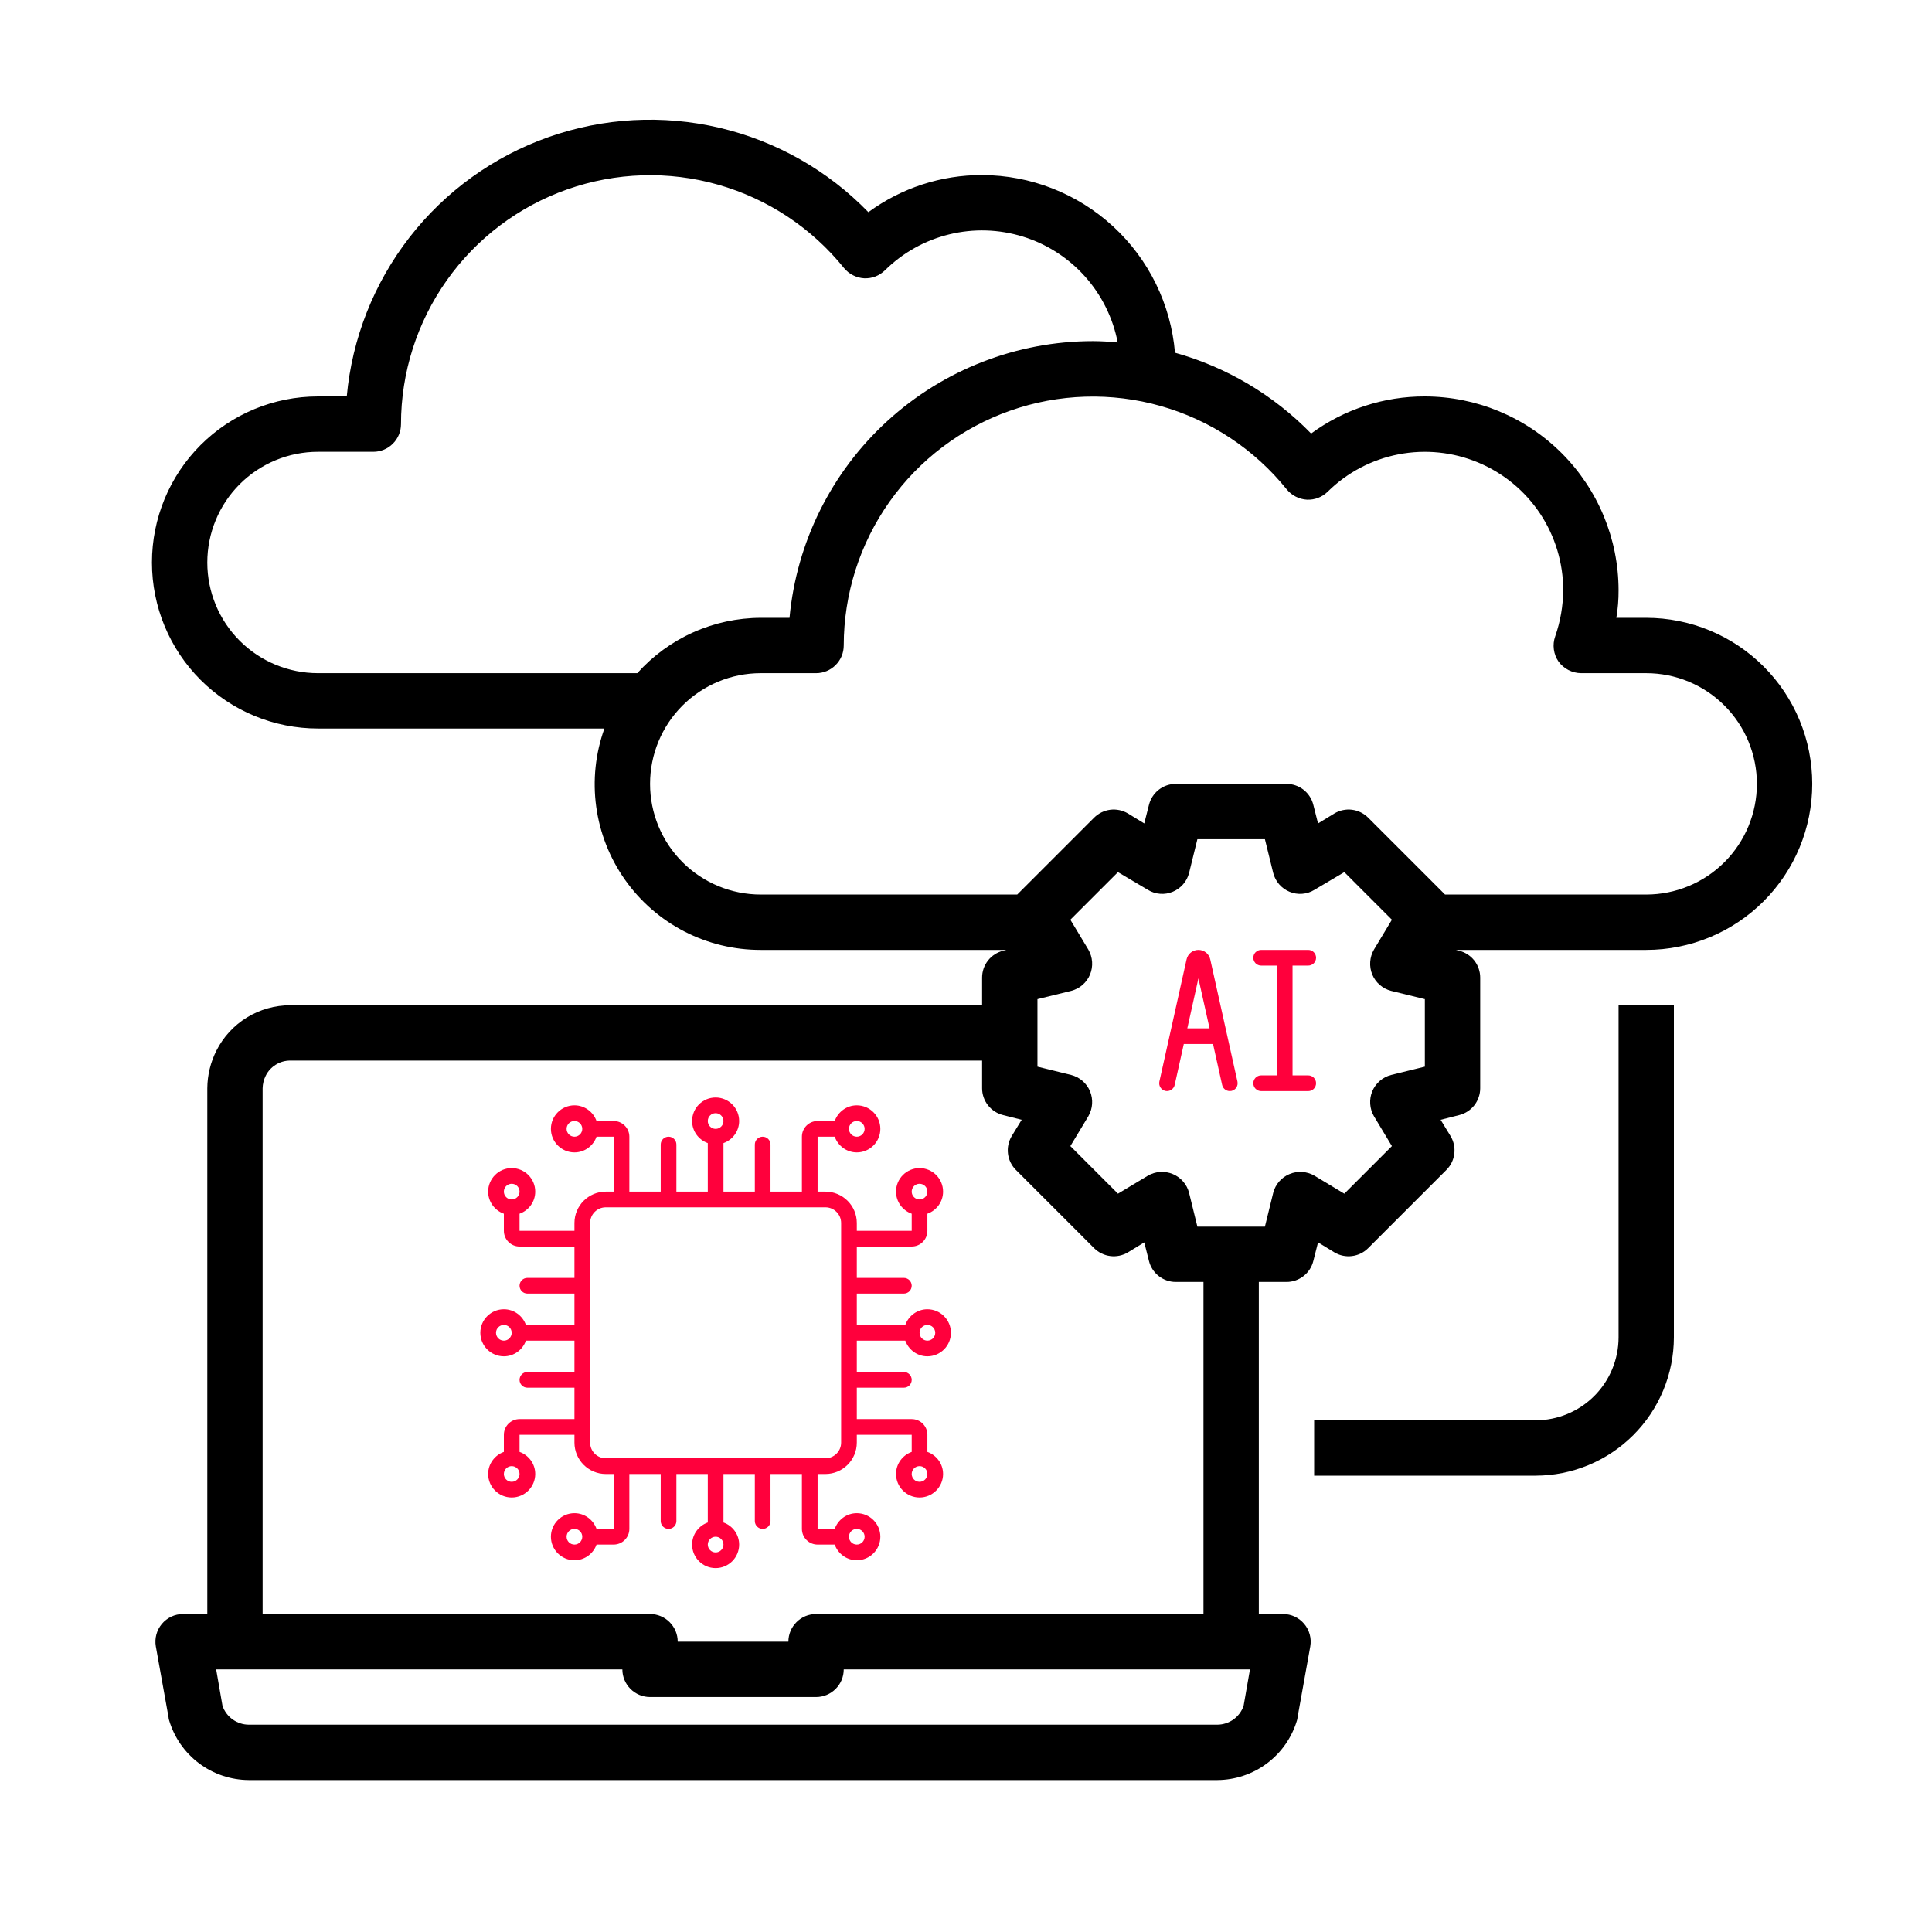 <svg width="60" height="60" viewBox="0 0 60 60" fill="none" xmlns="http://www.w3.org/2000/svg">
<path d="M51.125 19.187H50.197C50.245 18.904 50.268 18.616 50.266 18.328C50.264 16.733 49.629 15.204 48.502 14.076C47.374 12.948 45.845 12.314 44.25 12.312C42.98 12.308 41.742 12.712 40.718 13.464C39.555 12.269 38.096 11.403 36.49 10.954C36.363 9.452 35.677 8.052 34.568 7.031C33.459 6.009 32.008 5.441 30.5 5.437C29.23 5.433 27.992 5.837 26.968 6.589C25.709 5.291 24.103 4.381 22.342 3.968C20.581 3.555 18.739 3.655 17.034 4.258C15.328 4.86 13.832 5.939 12.721 7.367C11.611 8.795 10.933 10.511 10.769 12.312H9.875C8.507 12.312 7.196 12.856 6.229 13.822C5.262 14.79 4.719 16.101 4.719 17.469C4.719 18.836 5.262 20.148 6.229 21.115C7.196 22.082 8.507 22.625 9.875 22.625H18.77C18.491 23.402 18.404 24.235 18.516 25.053C18.628 25.871 18.935 26.65 19.411 27.324C19.887 27.998 20.519 28.548 21.252 28.927C21.986 29.305 22.799 29.502 23.625 29.5H31.256L31.153 29.526C30.967 29.572 30.801 29.679 30.683 29.83C30.564 29.981 30.5 30.167 30.5 30.359V31.219H9.016C8.54 31.218 8.074 31.349 7.668 31.598C7.263 31.847 6.935 32.203 6.721 32.628C6.538 32.99 6.441 33.39 6.438 33.797V50.125H5.681C5.556 50.126 5.433 50.153 5.32 50.206C5.207 50.26 5.107 50.337 5.027 50.432C4.947 50.528 4.889 50.64 4.856 50.761C4.824 50.881 4.818 51.007 4.839 51.13L5.234 53.33C5.235 53.362 5.241 53.394 5.252 53.425C5.41 53.959 5.737 54.428 6.182 54.762C6.628 55.096 7.169 55.278 7.727 55.281H37.805C38.362 55.278 38.903 55.096 39.349 54.762C39.795 54.428 40.121 53.959 40.28 53.425C40.29 53.394 40.296 53.362 40.297 53.33L40.692 51.13C40.713 51.007 40.708 50.881 40.675 50.761C40.643 50.64 40.584 50.528 40.504 50.432C40.424 50.337 40.324 50.26 40.211 50.206C40.098 50.153 39.975 50.126 39.85 50.125H39.094V39.812H39.953C40.145 39.812 40.331 39.748 40.483 39.629C40.634 39.511 40.741 39.346 40.787 39.159L40.933 38.583L41.44 38.893C41.604 38.991 41.796 39.032 41.986 39.008C42.176 38.985 42.353 38.899 42.488 38.764L44.92 36.332C45.056 36.196 45.142 36.02 45.165 35.83C45.188 35.64 45.148 35.448 45.049 35.283L44.74 34.776L45.316 34.63C45.502 34.584 45.667 34.477 45.786 34.326C45.904 34.175 45.969 33.989 45.969 33.797V30.359C45.969 30.167 45.904 29.981 45.786 29.83C45.667 29.679 45.502 29.572 45.316 29.526L45.212 29.5H51.125C52.492 29.5 53.804 28.957 54.771 27.99C55.738 27.023 56.281 25.711 56.281 24.344C56.281 22.976 55.738 21.665 54.771 20.698C53.804 19.731 52.492 19.187 51.125 19.187ZM19.792 20.906H9.875C8.963 20.906 8.089 20.544 7.444 19.899C6.8 19.255 6.438 18.38 6.438 17.469C6.438 16.557 6.8 15.682 7.444 15.038C8.089 14.393 8.963 14.031 9.875 14.031H11.594C11.822 14.031 12.04 13.941 12.201 13.779C12.363 13.618 12.453 13.4 12.453 13.172C12.454 11.571 12.951 10.011 13.876 8.705C14.801 7.399 16.108 6.412 17.618 5.881C19.127 5.349 20.764 5.298 22.303 5.736C23.843 6.174 25.208 7.078 26.212 8.325C26.289 8.418 26.384 8.495 26.492 8.549C26.6 8.604 26.718 8.636 26.839 8.643C26.958 8.648 27.076 8.629 27.188 8.586C27.298 8.543 27.399 8.477 27.484 8.394C28.036 7.848 28.727 7.462 29.482 7.278C30.237 7.094 31.027 7.118 31.77 7.349C32.512 7.579 33.177 8.007 33.695 8.586C34.213 9.165 34.564 9.874 34.711 10.636C34.453 10.611 34.195 10.594 33.938 10.594C31.579 10.596 29.307 11.479 27.565 13.068C25.823 14.657 24.737 16.839 24.519 19.187H23.625C22.901 19.189 22.186 19.343 21.526 19.639C20.865 19.935 20.275 20.367 19.792 20.906ZM8.156 33.797C8.159 33.662 8.191 33.53 8.251 33.41C8.321 33.267 8.43 33.148 8.566 33.064C8.701 32.98 8.857 32.937 9.016 32.937H30.5V33.797C30.5 33.989 30.564 34.175 30.683 34.326C30.801 34.477 30.967 34.584 31.153 34.63L31.729 34.776L31.419 35.283C31.321 35.448 31.28 35.64 31.304 35.83C31.327 36.02 31.413 36.196 31.548 36.332L33.98 38.764C34.116 38.899 34.293 38.985 34.483 39.008C34.672 39.032 34.865 38.991 35.029 38.893L35.536 38.583L35.682 39.159C35.728 39.346 35.835 39.511 35.986 39.629C36.137 39.748 36.324 39.812 36.516 39.812H37.375V50.125H25.344C25.116 50.125 24.897 50.215 24.736 50.377C24.575 50.538 24.484 50.756 24.484 50.984H21.047C21.047 50.756 20.956 50.538 20.795 50.377C20.634 50.215 20.415 50.125 20.188 50.125H8.156V33.797ZM38.621 52.978C38.562 53.148 38.452 53.295 38.306 53.4C38.159 53.504 37.984 53.561 37.805 53.562H7.727C7.547 53.561 7.372 53.504 7.226 53.4C7.08 53.295 6.969 53.148 6.91 52.978L6.713 51.844H19.328C19.328 52.072 19.419 52.29 19.58 52.451C19.741 52.612 19.96 52.703 20.188 52.703H25.344C25.572 52.703 25.79 52.612 25.951 52.451C26.113 52.29 26.203 52.072 26.203 51.844H38.819L38.621 52.978ZM44.25 33.126L43.202 33.384C43.072 33.418 42.951 33.481 42.85 33.569C42.748 33.657 42.669 33.767 42.617 33.891C42.566 34.015 42.544 34.15 42.553 34.284C42.562 34.418 42.601 34.548 42.669 34.665L43.227 35.593L41.749 37.071L40.821 36.512C40.705 36.445 40.575 36.405 40.44 36.396C40.306 36.387 40.172 36.409 40.048 36.461C39.924 36.512 39.813 36.592 39.725 36.693C39.637 36.794 39.574 36.915 39.541 37.045L39.283 38.094H37.186L36.928 37.045C36.895 36.915 36.832 36.794 36.743 36.693C36.656 36.592 36.545 36.512 36.421 36.461C36.297 36.409 36.163 36.387 36.028 36.396C35.894 36.405 35.764 36.445 35.648 36.512L34.719 37.071L33.241 35.593L33.8 34.665C33.867 34.548 33.907 34.418 33.916 34.284C33.925 34.15 33.903 34.015 33.852 33.891C33.8 33.767 33.721 33.657 33.619 33.569C33.518 33.481 33.397 33.418 33.267 33.384L32.219 33.126V31.029L33.267 30.772C33.397 30.738 33.518 30.675 33.619 30.587C33.721 30.499 33.8 30.389 33.852 30.265C33.903 30.14 33.925 30.006 33.916 29.872C33.907 29.738 33.867 29.608 33.8 29.491L33.241 28.563L34.719 27.085L35.648 27.635C35.763 27.706 35.893 27.748 36.027 27.758C36.162 27.769 36.297 27.747 36.421 27.695C36.545 27.644 36.656 27.564 36.743 27.463C36.832 27.361 36.895 27.241 36.928 27.111L37.186 26.062H39.283L39.541 27.111C39.574 27.241 39.637 27.361 39.725 27.463C39.813 27.564 39.924 27.644 40.048 27.695C40.172 27.747 40.307 27.769 40.442 27.758C40.576 27.748 40.706 27.706 40.821 27.635L41.749 27.085L43.227 28.563L42.669 29.491C42.601 29.608 42.562 29.738 42.553 29.872C42.544 30.006 42.566 30.14 42.617 30.265C42.669 30.389 42.748 30.499 42.85 30.587C42.951 30.675 43.072 30.738 43.202 30.772L44.25 31.029V33.126ZM51.125 27.781H44.877L42.488 25.392C42.353 25.257 42.176 25.171 41.986 25.147C41.796 25.124 41.604 25.165 41.44 25.263L40.933 25.573L40.787 24.997C40.741 24.81 40.634 24.645 40.483 24.526C40.331 24.408 40.145 24.344 39.953 24.344H36.516C36.324 24.344 36.137 24.408 35.986 24.526C35.835 24.645 35.728 24.81 35.682 24.997L35.536 25.573L35.029 25.263C34.865 25.165 34.672 25.124 34.483 25.147C34.293 25.171 34.116 25.257 33.98 25.392L31.591 27.781H23.625C22.713 27.781 21.839 27.419 21.194 26.774C20.55 26.13 20.188 25.255 20.188 24.344C20.188 23.432 20.55 22.558 21.194 21.913C21.839 21.268 22.713 20.906 23.625 20.906H25.344C25.572 20.906 25.79 20.816 25.951 20.654C26.113 20.493 26.203 20.275 26.203 20.047C26.204 18.446 26.701 16.886 27.626 15.58C28.551 14.274 29.858 13.287 31.368 12.756C32.877 12.224 34.514 12.173 36.053 12.611C37.593 13.049 38.958 13.953 39.962 15.2C40.039 15.293 40.134 15.37 40.242 15.424C40.35 15.479 40.468 15.511 40.589 15.518C40.708 15.523 40.827 15.504 40.938 15.461C41.048 15.418 41.149 15.352 41.234 15.269C41.837 14.674 42.603 14.271 43.434 14.11C44.266 13.949 45.127 14.038 45.908 14.365C46.69 14.692 47.357 15.242 47.827 15.947C48.296 16.653 48.547 17.481 48.547 18.328C48.543 18.817 48.459 19.302 48.298 19.763C48.252 19.892 48.238 20.031 48.256 20.166C48.274 20.302 48.323 20.432 48.401 20.545C48.482 20.656 48.588 20.746 48.71 20.809C48.833 20.872 48.968 20.905 49.105 20.906H51.125C52.037 20.906 52.911 21.268 53.556 21.913C54.2 22.558 54.562 23.432 54.562 24.344C54.562 25.255 54.2 26.13 53.556 26.774C52.911 27.419 52.037 27.781 51.125 27.781Z" fill="black"/>
<path d="M50.266 41.531C50.266 42.215 49.994 42.871 49.511 43.354C49.027 43.838 48.371 44.109 47.688 44.109H40.812V45.828H47.688C48.827 45.827 49.919 45.374 50.724 44.568C51.53 43.763 51.983 42.67 51.984 41.531V31.219H50.266V41.531Z" fill="black"/>
<path d="M37.586 29.795C37.547 29.621 37.396 29.5 37.218 29.5C37.04 29.5 36.889 29.621 36.85 29.795L36.006 33.588C35.977 33.719 36.06 33.849 36.191 33.879C36.32 33.907 36.452 33.825 36.481 33.694L36.764 32.423H37.672L37.955 33.694C37.98 33.807 38.081 33.884 38.192 33.884C38.21 33.884 38.228 33.882 38.245 33.879C38.377 33.849 38.459 33.719 38.43 33.588L37.586 29.795ZM36.873 31.936L37.218 30.384L37.564 31.936H36.873Z" fill="#FF003C"/>
<path d="M40.628 29.987C40.763 29.987 40.872 29.878 40.872 29.744C40.872 29.609 40.763 29.5 40.628 29.5H39.167C39.032 29.5 38.923 29.609 38.923 29.744C38.923 29.878 39.032 29.987 39.167 29.987H39.654V33.397H39.167C39.032 33.397 38.923 33.506 38.923 33.641C38.923 33.776 39.032 33.885 39.167 33.885H40.628C40.763 33.885 40.872 33.776 40.872 33.641C40.872 33.506 40.763 33.397 40.628 33.397H40.141V29.987H40.628Z" fill="#FF003C"/>
<g clip-path="url(#clip0_82_8998)">
<path d="M28.801 40.66C28.484 40.66 28.216 40.865 28.115 41.148H26.609V40.173H28.07C28.205 40.173 28.314 40.064 28.314 39.93C28.314 39.795 28.205 39.686 28.07 39.686H26.609V38.712H28.314C28.583 38.712 28.801 38.493 28.801 38.224V37.693C29.084 37.592 29.288 37.324 29.288 37.007C29.288 36.604 28.96 36.276 28.558 36.276C28.155 36.276 27.827 36.604 27.827 37.007C27.827 37.324 28.031 37.592 28.314 37.693V38.224H26.609V37.981C26.609 37.444 26.172 37.007 25.634 37.007H25.391V35.301H25.923C26.024 35.584 26.292 35.789 26.609 35.789C27.012 35.789 27.34 35.461 27.34 35.058C27.34 34.655 27.012 34.327 26.609 34.327C26.292 34.327 26.024 34.532 25.923 34.814H25.391C25.122 34.814 24.904 35.033 24.904 35.301V37.007H23.929V35.545C23.929 35.41 23.82 35.301 23.686 35.301C23.551 35.301 23.442 35.41 23.442 35.545V37.007H22.468V35.5C22.751 35.399 22.955 35.131 22.955 34.814C22.955 34.411 22.627 34.084 22.224 34.084C21.821 34.084 21.494 34.411 21.494 34.814C21.494 35.131 21.698 35.399 21.981 35.5V37.007H21.006V35.545C21.006 35.41 20.898 35.301 20.763 35.301C20.628 35.301 20.519 35.41 20.519 35.545V37.007H19.545V35.301C19.545 35.033 19.326 34.814 19.058 34.814H18.526C18.425 34.532 18.157 34.327 17.84 34.327C17.437 34.327 17.109 34.655 17.109 35.058C17.109 35.461 17.437 35.789 17.84 35.789C18.157 35.789 18.425 35.584 18.526 35.301H19.058V37.007H18.814C18.277 37.007 17.84 37.444 17.84 37.981V38.224H16.135V37.693C16.418 37.592 16.622 37.324 16.622 37.007C16.622 36.604 16.294 36.276 15.891 36.276C15.488 36.276 15.16 36.604 15.16 37.007C15.16 37.324 15.365 37.592 15.648 37.693V38.224C15.648 38.493 15.866 38.712 16.135 38.712H17.84V39.686H16.378C16.244 39.686 16.135 39.795 16.135 39.93C16.135 40.064 16.244 40.173 16.378 40.173H17.84V41.148H16.333C16.233 40.865 15.965 40.66 15.648 40.66C15.245 40.66 14.917 40.988 14.917 41.391C14.917 41.794 15.245 42.122 15.648 42.122C15.965 42.122 16.233 41.917 16.333 41.635H17.84V42.609H16.378C16.244 42.609 16.135 42.718 16.135 42.853C16.135 42.987 16.244 43.096 16.378 43.096H17.84V44.071H16.135C15.866 44.071 15.648 44.289 15.648 44.558V45.09C15.365 45.191 15.16 45.459 15.16 45.776C15.16 46.178 15.488 46.506 15.891 46.506C16.294 46.506 16.622 46.178 16.622 45.776C16.622 45.459 16.418 45.191 16.135 45.09V44.558H17.84V44.801C17.84 45.339 18.277 45.776 18.814 45.776H19.058V47.481H18.526C18.425 47.198 18.157 46.993 17.84 46.993C17.437 46.993 17.109 47.321 17.109 47.724C17.109 48.127 17.437 48.455 17.84 48.455C18.157 48.455 18.425 48.251 18.526 47.968H19.058C19.326 47.968 19.545 47.749 19.545 47.481V45.776H20.519V47.237C20.519 47.372 20.628 47.481 20.763 47.481C20.898 47.481 21.006 47.372 21.006 47.237V45.776H21.981V47.282C21.698 47.383 21.494 47.651 21.494 47.968C21.494 48.371 21.821 48.699 22.224 48.699C22.627 48.699 22.955 48.371 22.955 47.968C22.955 47.651 22.751 47.383 22.468 47.282V45.776H23.442V47.237C23.442 47.372 23.551 47.481 23.686 47.481C23.82 47.481 23.929 47.372 23.929 47.237V45.776H24.904V47.481C24.904 47.749 25.122 47.968 25.391 47.968H25.923C26.024 48.251 26.292 48.455 26.609 48.455C27.012 48.455 27.34 48.127 27.34 47.724C27.34 47.321 27.012 46.993 26.609 46.993C26.292 46.993 26.024 47.198 25.923 47.481H25.391V45.776H25.634C26.172 45.776 26.609 45.339 26.609 44.801V44.558H28.314V45.09C28.031 45.191 27.827 45.459 27.827 45.776C27.827 46.178 28.155 46.506 28.558 46.506C28.96 46.506 29.288 46.178 29.288 45.776C29.288 45.459 29.084 45.191 28.801 45.09V44.558C28.801 44.289 28.583 44.071 28.314 44.071H26.609V43.096H28.07C28.205 43.096 28.314 42.987 28.314 42.853C28.314 42.718 28.205 42.609 28.07 42.609H26.609V41.635H28.115C28.216 41.917 28.484 42.122 28.801 42.122C29.204 42.122 29.532 41.794 29.532 41.391C29.532 40.988 29.204 40.66 28.801 40.66ZM28.558 36.763C28.692 36.763 28.801 36.872 28.801 37.007C28.801 37.141 28.692 37.25 28.558 37.25C28.423 37.25 28.314 37.141 28.314 37.007C28.314 36.872 28.423 36.763 28.558 36.763ZM26.609 34.814C26.743 34.814 26.852 34.923 26.852 35.058C26.852 35.192 26.743 35.301 26.609 35.301C26.474 35.301 26.365 35.192 26.365 35.058C26.365 34.923 26.474 34.814 26.609 34.814ZM22.224 34.571C22.359 34.571 22.468 34.68 22.468 34.814C22.468 34.949 22.359 35.058 22.224 35.058C22.09 35.058 21.981 34.949 21.981 34.814C21.981 34.68 22.09 34.571 22.224 34.571ZM17.84 35.301C17.705 35.301 17.596 35.192 17.596 35.058C17.596 34.923 17.705 34.814 17.84 34.814C17.974 34.814 18.083 34.923 18.083 35.058C18.083 35.192 17.974 35.301 17.84 35.301ZM15.891 36.763C16.026 36.763 16.135 36.872 16.135 37.007C16.135 37.141 16.026 37.25 15.891 37.25C15.757 37.25 15.648 37.141 15.648 37.007C15.648 36.872 15.757 36.763 15.891 36.763ZM15.648 41.635C15.513 41.635 15.404 41.526 15.404 41.391C15.404 41.257 15.513 41.148 15.648 41.148C15.782 41.148 15.891 41.257 15.891 41.391C15.891 41.526 15.782 41.635 15.648 41.635ZM15.891 46.019C15.757 46.019 15.648 45.91 15.648 45.776C15.648 45.641 15.757 45.532 15.891 45.532C16.026 45.532 16.135 45.641 16.135 45.776C16.135 45.91 16.026 46.019 15.891 46.019ZM17.84 47.968C17.705 47.968 17.596 47.859 17.596 47.724C17.596 47.59 17.705 47.481 17.84 47.481C17.974 47.481 18.083 47.59 18.083 47.724C18.083 47.859 17.974 47.968 17.84 47.968ZM22.224 48.212C22.09 48.212 21.981 48.102 21.981 47.968C21.981 47.833 22.09 47.724 22.224 47.724C22.359 47.724 22.468 47.833 22.468 47.968C22.468 48.102 22.359 48.212 22.224 48.212ZM26.609 47.481C26.743 47.481 26.852 47.59 26.852 47.724C26.852 47.859 26.743 47.968 26.609 47.968C26.474 47.968 26.365 47.859 26.365 47.724C26.365 47.59 26.474 47.481 26.609 47.481ZM28.558 46.019C28.423 46.019 28.314 45.91 28.314 45.776C28.314 45.641 28.423 45.532 28.558 45.532C28.692 45.532 28.801 45.641 28.801 45.776C28.801 45.91 28.692 46.019 28.558 46.019ZM26.122 44.801C26.122 45.07 25.903 45.288 25.634 45.288H18.814C18.545 45.288 18.327 45.07 18.327 44.801V37.981C18.327 37.712 18.545 37.494 18.814 37.494H25.634C25.903 37.494 26.122 37.712 26.122 37.981V44.801ZM28.801 41.635C28.667 41.635 28.558 41.526 28.558 41.391C28.558 41.257 28.667 41.148 28.801 41.148C28.936 41.148 29.045 41.257 29.045 41.391C29.045 41.526 28.936 41.635 28.801 41.635Z" fill="#FF003C"/>
</g>
<defs>
<clipPath id="clip0_82_8998">
<rect width="14.615" height="14.615" fill="white" transform="translate(14.917 34.084)"/>
</clipPath>
</defs>
</svg>
